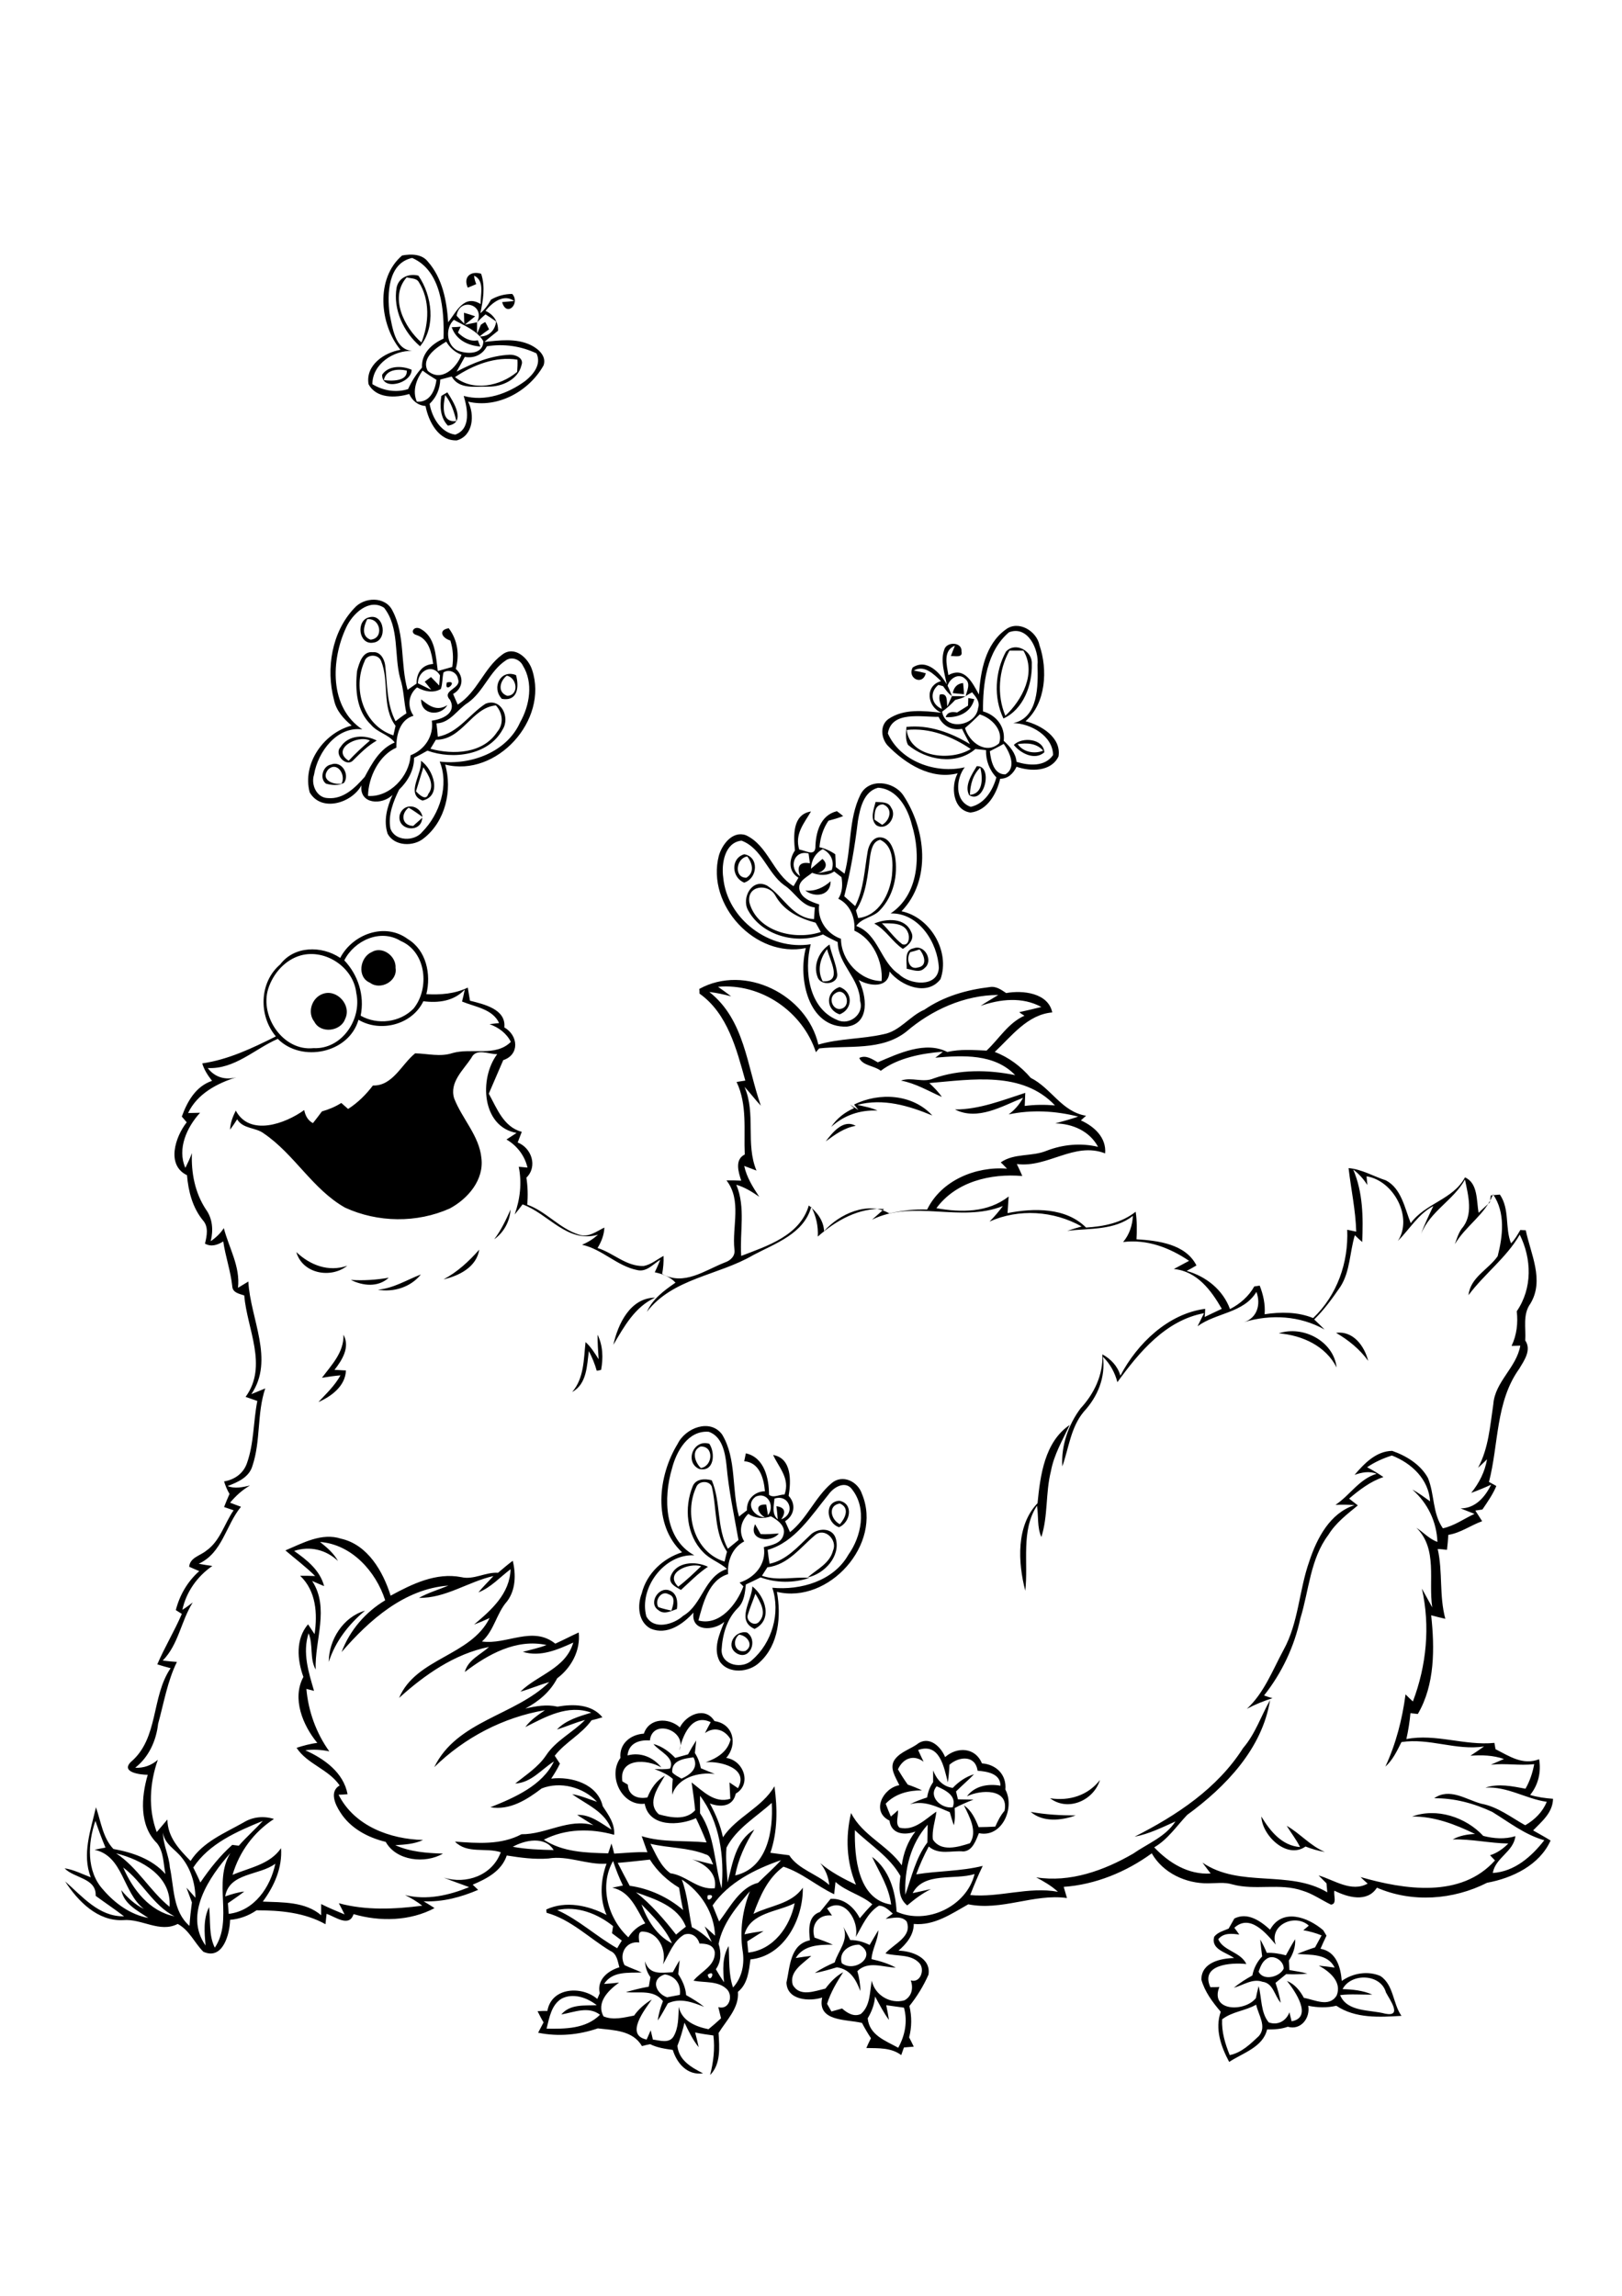 <?xml version="1.0" encoding="utf-8"?>
<!-- Generator: Adobe Illustrator 21.0.2, SVG Export Plug-In . SVG Version: 6.00 Build 0)  -->
<svg version="1.2" baseProfile="tiny" id="Layer_1" xmlns="http://www.w3.org/2000/svg" xmlns:xlink="http://www.w3.org/1999/xlink"
	 x="0px" y="0px" viewBox="0 0 595 842" overflow="scroll" xml:space="preserve">
<path d="M244.7,732.5c1.5-0.3,3.1-0.6,4.7-0.9c0.5-3.8-1.6-6.9-5.5-7.5C238.6,725.7,240.4,731,244.7,732.5 M236.6,719.3
	c1.6,5.1,5.9,4.2,10.2,4c0.8-1.5,1.6-2.9,2.5-4.4c-0.2,1.7-0.3,3.4-0.5,5.1c1.5,2.3,2.7,4.9,2.9,7.7c2.3,1.3,4.5,2.6,6.6,4.3
	c-4.3-1.7-8.7-3.4-13.3-1.3c-1.2,2.1-2.3,4.3-3.7,6.3c0.3-2.5,1-4.8,1.9-7.1c-3.4-4.4-8.8-2.8-13.6-3.3c2.8-0.8,5.5-1.5,8.4-2
	c0.2-1.2,0.4-2.3,0.6-3.5C237.4,723.5,236.7,721.4,236.6,719.3 M464.5,718.5c-1.5,1-2.2,2.9-2.8,4.6c1.7,3.5,7.7,2,9.2-1.1
	C471,719,466.9,716.5,464.5,718.5 M462.3,711.3c0.9,1.6,1.7,3.2,2.4,4.9c2.4-0.1,4.7,0.3,7,0.9c1.1-2,2.2-4,3.4-5.9
	c0.2,2.8-0.8,5.5-2.3,7.8c0.1,1.2,0.1,2.3,0.2,3.5c2.2,0.4,4.4,0.7,6.6,1.3c-2.6,0.3-5.2,0.3-7.8,0.2c-1.3,1.1-2.6,2.1-3.9,3.2
	c0.8,2.4,1.5,4.8,1.9,7.3c-2.3-2.6-2.7-7.2-6.7-7.7c-3.7-1.3-7.1,1.3-10.5,2.2c2.1-1.7,4.4-3.2,6.8-4.5c0.5-2.6,1.7-5,3.6-7
	C462.7,715.4,462.5,713.3,462.3,711.3 M308.8,720c4.9,3.7,13.3-2.9,6.4-6.8C311.5,713.1,307.5,715.9,308.8,720 M309.4,706.7
	c0.9,1.6,1.7,3.2,2.5,4.8c2.5,0,4.9,0.7,7.1,1.8c1.1-1.8,2.1-3.6,3.2-5.4c-0.1,3.7-2.3,6.9-2.5,10.6c3.1,0.7,6.1,1.6,8.9,3.1
	c-4.8-0.1-10.1-2.6-14.1,1.3c0.7,2.4,1.1,4.8,1.1,7.3c-1.6-4.2-3.7-8-8.6-8.7c-2.7,0.8-5.4,1.6-8.1,2.1c2.3-1.6,4.8-2.8,7.3-3.9
	C307.5,715.3,311.4,711.7,309.4,706.7 M460.8,735.2c-4,2.3-8.8,2.5-12.5,5.4c-0.2,4.6,1.1,8.9,2.8,13.1c4.4-0.9,7.6-4.1,10.7-7
	C464.8,743.2,461.6,739,460.8,735.2 M492.5,729.5c3.7,0.1,7.5,0.5,10.9,2c-4,0.1-7.9-0.3-11.8,0.2c2.6,6.3,11,5.3,16.5,6.8
	c6.5,1.3,1.7-5.1,0.3-7.8C506.5,723.8,495.6,723.5,492.5,729.5 M468,713.2c-3.6-4.3-9.5-11.4-15.2-6.2c0.6,0.8,1.2,1.6,1.8,2.5
	c-2.7-0.4-5.8-0.7-7.7,1.7c1.8,4.3,8.2,4.6,10.3,9.1c-5.5-0.6-17,0.1-13.2,8.5c0.8,0,2.5,0,3.3-0.1c-3.6,9,9.3,9.3,13.4,4.1
	c0.3-1.5,0.6-2.9,1-4.4c1.2,4.4,0.7,9.6,3.7,13.3c3.3,1.2,6.4-0.5,7.6-3.7c0.2,0.8,0.6,2.5,0.8,3.3c7.9-1.4,1.3-11.1-1.7-14.8
	c2.9,1.2,4.8,3.6,6.2,6.2c4,0.7,9.2,3.6,12-0.8c2.1-5-2.6-8.9-6.5-11c1.9,0.2,3.8,0.4,5.8,0.7c-2.6-5.2-8.8-4.6-13.7-5
	c2.1-0.9,4.3-1.7,6.5-2.4c0.8-1.5,1.6-2.9,2.4-4.4c-2.2-0.9-4.4-1.5-6.7-1.9c0.7-0.6,1.4-1.1,2-1.7C475,701.6,465.4,706,468,713.2
	 M465.9,707.7c4.5-8.1,13.9-4.6,19.5,0.2c0.3,0.5,0.9,1.5,1.2,2c-0.8,1.6-1.5,3.2-2.2,4.8c5.8,1,7.4,6.8,7.8,11.8
	c4.1-2.9,9.6-3.8,14.2-1.8c4.9,3.3,4.5,10.1,7.7,14.6c-8.1,0.5-16.9,1-23.9-3.7c-3.4,0.8-6.9,0.7-10.3,0c0.8,4.5-2.7,9.1-7.5,7.7
	c-2.5,0.9-5,1-7.6,1c-1.5,6.5-8.9,8.6-13.9,11.9c-3-5.6-5.3-12.1-3.1-18.4c-3-3.5-5.9-7.4-7.1-11.8c0-6.3,7.1-7.8,12-7.9
	c-2.8-2.1-8.6-3.1-7.3-7.8c1.3-1.7,3.5-2.2,5.3-3c0.7-1.2,1.4-2.5,2.1-3.7C457.6,701.2,462.3,704.4,465.9,707.7 M462.7,666.2
	c3.2,5.3,7.5,10.7,14.2,11.2c-1.4-2.8-3.3-5.2-4.9-7.8c4.9,2.8,8.6,7.3,14,9.6c-2.4-0.4-4.8-1.1-7.1-2
	C472.2,682,463,673.3,462.7,666.2 M378.1,664.5c5.5,1,11,1.3,16.5,1.3C389.4,667.7,382.6,668.4,378.1,664.5 M385.2,659.5
	c7,1.1,13.9-1,18.3-6.7C401.2,660.3,391.8,664.5,385.2,659.5 M349.5,662.8c1.6-4.3-2.8-6.3-5.9-7.7
	C340.3,658.9,345.4,663.5,349.5,662.8 M342.3,649.3c1.3,3.3,3.5,5.9,7.2,6.4c2.2-2.3,4.8-4.1,7.8-5c-2.1,2.2-4.4,4.1-6.6,6.3
	c0.2,0.7,0.5,2.2,0.7,2.9c1.9,0,3.8,0.1,5.7,0.1c-2.3,0.9-4.7,1.9-6.9,3.1c0.1,2.1,0.2,4.2-0.3,6.3c-0.6-1.6-1-3.2-1.5-4.8
	c-4.8-2-9.3-4.4-14.6-2.9c2-1,4.1-1.8,6.3-2.5c0.3-2,1-3.9,2.2-5.6C342.3,652.3,342.3,650.8,342.3,649.3 M246.6,650
	c0.9,1,2.2,1.6,3.4,2.3c3.2-1.4,6.4-3.9,4.4-7.8C251.2,644.9,246.2,645.5,246.6,650 M239.7,639.6c3.1,0.8,5.8,2.8,8,5.1
	c1.6-0.4,3.1-0.9,4.7-1.3c0.9-1.7,1.9-3.4,3-5.1c-0.1,1.2-0.4,3.5-0.5,4.6c1.1,1.7,1.8,3.6,2.2,5.6c1.7,0.7,3.4,1.4,5.1,2.1
	c-5.9-0.8-13.7,1.3-15.6,7.6c-0.1-1.9,0-3.9,0.2-5.8c-1.9-1.7-4.3-2.7-6.7-3.6c1.9,0,3.8,0.2,5.7-0.2
	C247.7,644.5,241.9,642.4,239.7,639.6 M271.1,599.5c-2.7,2.2-1.6,6.8,2.3,6C276.7,603.5,274.2,599.8,271.1,599.5 M270.5,606.5
	c-4.6-2.5-1.2-8.7,3.5-7.8C278.1,601.4,275.3,608.9,270.5,606.5 M120.6,609.5c0-8.1,5.3-16.5,13.3-18.8
	C127.9,595.7,123,602,120.6,609.5 M241.5,589.4c1.6,0.6,3.2,0.9,4.8,1.3c0.6-2,1.8-5.1-1-6C242.6,583.1,240,587,241.5,589.4
	 M241.5,590.5c-3.8-2.5,0.1-8.8,4.1-7.2c2.8,1,3.1,4.3,2.7,6.8C246.2,590.8,243.6,592.3,241.5,590.5 M274.3,592.3
	c-0.7,2.3,2.7,4.5,4.3,2.3c2.8-3.2,0.2-7.2-1.5-10.1C276.2,587.1,275.1,589.6,274.3,592.3 M276,581.8c4.8,3.8,7.6,12.3,0.8,15.6
	C269.9,594.3,275.8,587.1,276,581.8 M248.8,581.9c3-2.3,5.7-4.9,8.4-7.5C252.8,573,243.5,576.7,248.8,581.9 M246,578.2
	c1.9-5.5,9.1-5.8,13.7-3.6c-3.6,2.4-6.7,5.6-9.9,8.5C247.9,582,245.2,580.8,246,578.2 M285.7,562.4c-3,3.7-11.4,2.4-8.7-3.4
	c0.5,0.9,1.5,2.7,2,3.6C281.3,562.8,283.5,562.5,285.7,562.4 M308.1,559c2-2.3,3.7-6,0-7.6C303.5,552.1,304.8,557.4,308.1,559
	 M307.8,560.1c-4.7-1.5-5.5-9.4,0.1-9.7C313.2,551.4,312,558.3,307.8,560.1 M257.1,538.4c4.4-0.7,4.9-8.1-0.1-7.9
	C253.5,532,254.9,536.3,257.1,538.4 M256.4,538.7c-5.3-2.5-2.1-11,3.8-9.2C262.5,532.9,262,540.1,256.4,538.7 M380.6,551.3
	c1-10.2,2.6-22.5,11.8-28.7c-2.6,5.5-5.8,10.9-6.9,17c-2,7.9-1,16.3-3.5,24.1c-1.6-3.6-1-7.7-1.6-11.5c-6,9.2-3.1,20.9-4.3,31.2
	C373.4,573,372.7,559.5,380.6,551.3 M273,565.3c-4.4,2.3-6.3,7.3-5.9,12c-7.1,2.1-9.2,10.7-10.9,17c7.8,2.1,14.1-6,16.5-12.5
	c-0.4-0.4-1.1-1.1-1.4-1.4c5.6-1.8,9.9-6.8,8.9-13c2.7-0.7,6.4-1.3,7.2-4.5c1-3.2-2.2-5.5-4.6-6.8c-2.8,1-5.8,0.8-8.3-0.9
	C271.7,557.9,270.9,561.9,273,565.3 M284.1,549.6c-0.2,2.6-1.1,5.6,1.2,7.6c-0.1-1.2-0.3-3.6-0.5-4.8c3.3,0.4,3.5,2.3,1.8,4.8
	C292.1,555.1,289.5,547.8,284.1,549.6 M277.2,548.9c-3.9,2.8-0.5,7.4,3.4,7.6c-2.7-1.6-4-5,0.5-4.7c0.1,1,0.5,2.9,0.6,3.9
	C284.4,552.4,281.6,546.9,277.2,548.9 M304,548c-6.3,7.7-12.4,17.6-22.4,20.4c0.2,1.7,0.4,3.4,0.7,5.1c6.2-1.3,10.4-6.3,14.8-10.4
	c2.6-2.8,8.3-3.1,9.5,1.2c1.8,6.5-4.2,12.9-10.3,14.2c3.4-3,8.1-5.1,9.3-9.9c1.7-3.8-3.1-8.6-6.6-5.6c-5.4,4.5-9.9,10.9-17.5,11.8
	c-0.7,1-1.3,2.1-2,3.1c5.7,2,11.6,0.3,17.4,0.8c-5.8,1.9-12.1,1.9-17.9-0.2c-1.8,0.9-3.6,1.8-5.4,2.6c-0.3,3-0.6,6.3-2.9,8.6
	c-4.1,4-5.7,9.9-6,15.4c-0.1,5.7,7.7,7.2,11.2,3.7c7.3-6.3,10.5-17.3,7.4-26.5c10.4,1,22.5-2.5,27.9-12.1c4.8-6.7,6.8-16.9,1.5-23.8
	C310.3,542.8,305.9,545.3,304,548 M255.4,545.4c-4.6,9.8-0.7,23.9,10.4,27.3c0.2-0.9,0.6-2.7,0.9-3.6c-4.8-7-3.7-16-5.6-23.9
	C260.1,542.8,256.2,543.1,255.4,545.4 M246.5,538.6c-3.2,10.7-2.9,25.8,8.2,31.8c-11-0.6-20.4,12-17.6,22.4c2.7,5.1,10,3,13.5-0.2
	c7.2-4.2,7.7-14.5,16.1-17.2c-2.7-2.4-6.3-3.5-8.8-6.2c-6.1-6.2-7-16.3-3.8-24.1c1.1-2.8,4.5-2.9,7-2.2c3.4,8,1.7,17.3,5.9,25.1
	c1.3-1.1,2.6-2.1,3.9-3.2c-1.6-9.1-3.6-18.2-4.4-27.5c-0.5-4.6-1.6-10.5-6.5-12.2C252.4,524.5,248.1,532.3,246.5,538.6 M248.6,529.5
	c2.8-5.8,11.9-9.4,16.3-3.4c5.4,9,3.4,20.2,6.2,30.1c0.9-0.8,1.9-1.5,2.9-2.3c-0.2-3.9,2.7-6.9,6.6-7c-0.4-4.7-2-10.6-7.6-11
	c0.1-0.7,0.5-2.2,0.6-2.9c6.8,1.5,8.5,9.2,8.5,15.2c1.6,1.3,3.8-0.1,5.7-0.1c2.1-5.9-2.1-9.9-4.2-14.5c6.9,1.2,6.6,9.6,5.7,15
	c2.8,3,2.1,7.2-1.3,9.3c0.6,1.3,1.2,2.7,1.8,4C296,557,299,549.1,305,544c4-3.5,9.7-0.7,11.2,3.9c7.7,18.4-12.2,40.5-31.2,35.9
	c1.6,8.9,0.7,19.4-6.3,25.8c-3.8,3.8-11.5,4.5-14.7-0.3c-2.5-4.7-0.1-10,1.7-14.5c-3.9,3.4-12.3,3.7-11.3-3.4
	c-3.9,4.3-9.7,8.4-15.7,5.9c-4.6-2.4-5-8.5-3.3-12.9c1.8-7.3,7.8-12.9,14.8-15.1C239.3,559.1,241.4,541.2,248.6,529.5 M219.2,489.5
	c2,4,2.1,8.6,1.3,12.9c-0.4,0.1-1.2,0.3-1.6,0.3c-0.7-2.5-1.7-4.9-2.9-7.2c-0.7,5.3-0.7,12.1-6.1,15c4.4-5.1,4.2-12,4.9-18.3
	c2,1.8,3.4,4.1,4.8,6.3C219.4,495.6,219.2,492.6,219.2,489.5 M126,489.5c2.5,4.6-0.5,9.3-3.3,12.9c1.1,0,3.2,0.2,4.2,0.2
	c-0.2,5.7-5.3,9.5-10.1,11.6c2.9-3.1,6-6,8.1-9.8c-2.3,0.2-4.5,0.5-6.8,0.9C121.6,500.6,126.2,496,126,489.5 M490.1,488.8
	c6.3-0.8,10.4,4.8,11.8,10.3C498.8,494.8,494.7,491.5,490.1,488.8 M469.1,489c8.8-3,20.1,2.8,21.2,12.5
	C486.3,493.6,477.7,489.7,469.1,489 M225,493.2c1.7-7.7,6.2-17.2,15.3-17.3C232.9,479.3,229,486.4,225,493.2 M128.7,469.4
	c4.6,0.3,9.3,0,13.9-0.8C138.7,472.2,133.1,471.6,128.7,469.4 M138.6,473c5.7-0.5,10.6-3.6,15.8-5.6
	C150.6,472.1,144.4,474,138.6,473 M108.7,459.2c5.1,4.8,11.8,7.4,18.7,5C121.4,469,111,467.2,108.7,459.2 M162.7,469.2
	c5.1-2.7,9.3-6.6,13.1-10.9C174.8,464.7,168.4,467.9,162.7,469.2 M181.3,454.5c2.5-3.3,4.3-7.1,6-10.9
	C187,448,184.8,452,181.3,454.5 M302.9,418.6c2.5-3.3,6.5-8.3,11-5.7C309.7,413.6,306.3,416.1,302.9,418.6 M313.3,405.1
	c9.2-4.6,21.5-3.9,28.7,4c-8.7-3.6-18-6.4-27.5-3.9c2.5,0.6,5.1,1,7.4,2.1c-6.4-0.3-12.3,1.7-17,6c2-3.1,5-5.4,8.4-6.9l-1.5-1.3
	l3.1,2L313.3,405.1 M118.4,364.5c5.2-1.9,10.7,4.2,8.2,9.2c-1.6,4.6-9,5.5-11.3,1C112.6,371.3,114.4,365.9,118.4,364.5 M306.4,364.3
	c-2.9,1.8-0.7,6.7,2.4,5.6C312.6,368.6,310,361.7,306.4,364.3 M308,372c-5.2-1.7-5.2-8.3,0-10C313,363.7,312.9,370.2,308,372
	 M136.3,349.2c3.9-2.4,9.1,1.4,8.8,5.8c0.8,4.9-5.6,8.3-9.4,5.4C130.9,358.4,132,351.1,136.3,349.2 M333.9,349.2
	c-1.6,2.3-0.5,6.7,2.9,5.6c3.6-0.6,2.2-4.7,0.5-6.6C336.5,348.5,334.8,349,333.9,349.2 M332.6,355.3c0.1-2.5-1-6.9,2.5-7.5
	c4.1-1.6,7.4,4.6,4.1,7.2C337.3,357,334.8,355.6,332.6,355.3 M301.8,359.9c7.5,0.4,2.5-7.9,1.6-11.8
	C300.8,351.5,299.7,355.9,301.8,359.9 M299.9,358.3c-1.7-4.4,0.6-9.4,4.4-11.9c0.7,3.6,2.4,7,2.8,10.6
	C307.7,361.1,301,361.8,299.9,358.3 M321,732.2c-0.2,2.8-1.2,5.5-2.7,8c0.6,6.2,6.5,8.2,11.2,10.8c2.5-4.5,3.5-9.7,2.1-14.7
	c-2.2-0.3-4.3-0.6-6.5-0.9c0.4,1.8,0.7,3.6,1,5.4C324.1,738.1,322.6,735.1,321,732.2 M206,733c-3.8,2.3-4.5,7.1-5.5,11
	c6.8,0.1,14.4,0.1,19.6-5.1c-4.3-3.3-9.5-0.9-14.2-0.1c3.3-3.9,8.5-3.2,13-3.4C215.4,732.6,210.2,730.8,206,733 M259.6,724.2
	C260.4,728.1,263,721.9,259.6,724.2 M234.5,712.4c-4.8-0.7-7.6,4.2-5.4,8.3c2,1,4.2,1.7,6.3,2.7c-4.9,0.2-10.7-0.6-13.8,4.2
	c1.8-0.1,3.7-0.3,5.5-0.5c-3.9,2.8-8.5,7.3-5.7,12.4c3.6,1.5,7.5,0.4,11.2-0.3c1.7-2.4,4-4.4,6.5-5.9c-2.7,3.9-9.9,13-1.9,14.7
	c0.5-1.1,1-2.3,1.5-3.4c0.2,0.9,0.6,2.6,0.8,3.4c2.5,0.3,5.8,1.5,7.5-1c2-3.3,1.8-7.3,2-11c1.1,5.2,6.3,7.3,10.9,8.2
	c1.6-1.3,3.1-2.6,4.6-4c-0.3-1.4-0.7-2.7-1-4.1c4.1,1.2,5.6-4.4,3-6.7c-3.2-3-8.1-2.2-12.1-3c2.7-3.4,8.1-5.4,7.8-10.5
	c-0.5-2.8-3.3-3.1-5.6-3.1c-0.7-2.5-2.9-4.2-5.6-3.3c-4,2.3-5.5,7.1-7.8,10.9c1.4-5.1-1.6-11.8-7.4-12
	C233.8,708.2,234.4,711.1,234.5,712.4 M204.4,700.5c8,3.6,14.4,9.7,22,14c0.6-1,1.1-1.9,1.7-2.8c-1.2-0.9-2.4-1.8-3.6-2.7
	c0.1-0.9,0.3-1.8,0.4-2.6C219.2,701.8,211.7,698.9,204.4,700.5 M303.4,699.9c0.6,0.9,1.2,1.7,1.8,2.6c-5-0.6-7.9,3.5-6.4,8.1
	c2.3,0.8,4.5,1.6,6.7,2.6c-5,0-10.7,0.1-13.6,4.9c1.9-0.3,3.8-0.6,5.7-0.8c-3,2.8-8.2,5.7-6.8,10.6c2.5,4.6,8.1,2.3,12,1.4
	c1.8-2.4,3.9-4.6,6.5-6c-2.4,3.7-4.6,7.4-5.9,11.6c0.4,0.7,1.2,2.1,1.6,2.8c1.3-0.4,2.6-0.7,3.9-1.1c1.9,1.7,4.4,3.2,6.9,2
	c3.5-3,3.2-8,4-12.2c1.1,5.3,6.8,8.7,12,7.2c2.7-1.5,3.3-4.5,2.3-7.3c3.6,1.1,5.3-4.1,3.1-6.4c-3.2-3.4-8.3-2.3-12.4-3.5
	c3-3.5,10-6.1,7.8-11.7c-2-2.3-5.2-1.2-7.7-1c0.6-0.5,2-1.4,2.6-1.9c-1.5-1.3-3-2.9-5.1-2.9c-4.2,2.6-6.1,7.4-8.5,11.5
	C315.3,704.7,309.9,695.5,303.4,699.9 M235.3,698.4c2.1,5.7,5.6,11.5,11.2,14.3C244,707.1,239.5,702.7,235.3,698.4 M273.1,709.4
	c2.3-0.5,4.7-0.9,7-1.2c-2,1.3-4,2.5-6,3.8c0.1,1.4,0.3,2.7,0.4,4.1c9.2-1,15.3-9.5,17-18.1C285.2,701.2,275.3,701.4,273.1,709.4
	 M259.6,695.1C258.8,699,263.6,694.3,259.6,695.1 M233.3,694c5.6,4.4,10.3,9.9,14.7,15.5c1.2-1,2.4-2,3.6-2.9
	C248.6,699,240.3,696.5,233.3,694 M263.6,712.9c1,3.2,1,6.5-1,9.3c0.9,1.6,1.9,3.2,3,4.8c-0.4-4.5-0.7-9.3,1.7-13.3
	c0.3,5.1-0.1,10.3,1.6,15.2c3.4-3.7,4.3-8.8,3.5-13.6c-1.1-7.3,0-14.8,2.7-21.7C270.3,699.2,265.1,705.3,263.6,712.9 M250.1,689.3
	c2.1,5.6,2.5,11.7,3.7,17.5c2.8,1.3,5.1,3.3,7.3,5.4c-0.9-1.9-1.8-3.8-2.6-5.7c1.3,1.1,2.5,2.3,3.8,3.4
	C262,701.5,257.1,693.9,250.1,689.3 M45.2,684.9c3.5,8.1,9.7,16.1,18.8,17.9C56,698.7,52.2,690.1,45.2,684.9 M230.5,710.5
	c1.5-2.3,3.6-4.2,6.2-5.1c-3.2-5.1-5.4-11.7-12.1-13.1c1.3-0.3,2.6-0.5,3.9-0.8c-1.4-2.9-2.6-5.9-3.6-9
	C219.7,691.6,223,703.6,230.5,710.5 M261.4,698.8c0.8,2,1.6,3.9,2.4,5.9c4-5.2,7.6-12.5,14.3-14.2c2.8-2.8,5.8-5.4,8.4-8.3
	C277,685.5,267.3,690.3,261.4,698.8 M82.6,695.5c2.3-0.8,4.6-1.5,7-1.8c-1.9,1.5-4,2.9-6,4.3c0.1,1.3,0.2,2.6,0.3,3.9
	c9.4-1.1,15.3-9.8,17.1-18.4C95.2,687.9,84.1,686.7,82.6,695.5 M226.6,683.2c1.4,2.8,2.9,5.6,4.4,8.4c7.2,1,14.1,4.2,19.6,8.9
	c-0.6-2.7-1.1-5.5-1.5-8.2c-4.3-2.6-8-6-10.7-10.3C234.5,682.4,230.6,682.9,226.6,683.2 M75.4,713.5c-0.4-4.7-0.9-9.7,1.3-14.1
	c0.6,5-0.2,10.3,2.1,14.9c6.9-10.3-0.8-23.9,5.7-34.7C76.7,688.4,67.4,702.1,75.4,713.5 M42.6,679.7c7.9,5.2,12.4,13.8,19.6,19.6
	C63,688,52,682.1,42.6,679.7 M238.6,676.2c2,3.8,3.7,8.2,7.3,10.8c5.9,0.8,10,6.2,16.3,5.5c1-5.6-3.7-9-8.3-10.6
	c2.6,0.6,5.1,1.3,7.7,1.9c-0.7-1.4-1-3.3-2.7-3.7C252.4,677.5,245.3,677.8,238.6,676.2 M188.1,677.3c4.9,0.9,10,1.1,15,1.2
	C199.9,673.3,192.6,674.8,188.1,677.3 M62.3,684.8c1.6,7.4,1,16.1,7.2,21.5c0.2-2.9,0.5-5.7,0.9-8.6c-0.7-1.8-1.3-3.6-2-5.4
	c1.1,1.2,2.2,2.4,3.3,3.7c-0.1-5.3-1.7-10.6-5-14.7c-2.4-3.1-6.4-5-6.9-9.2C59.8,676.6,62,680.5,62.3,684.8 M313.6,671.2
	c-0.2,9.9,1.1,25.4,13.3,27.3c-0.8-6.4-4.3-11.8-7-17.5c6.3,4.6,8.6,12.6,9,20.1c11,5,25.7-1.9,28.6-13.8c-7.3,2.3-18.6-0.9-22.7,7
	c2.2-0.5,4.5-1,6.7-1.5c-3.2,1.6-6,3.7-8.7,6c-3.4-2.7-3-6.9-2.5-10.8C326.3,680.9,319.3,676.7,313.6,671.2 M332.1,694.9
	c2.3-6.5,3.8-13.5,8.1-19.2c0-2.2,0.1-4.4,0.1-6.5C334,676.2,331.7,685.7,332.1,694.9 M35,667.8c-2.8,8.1-3.4,18.5,2.9,25.3
	c4.3,5,10,9.1,16.5,10.3c-3.9-2.7-8.9-5-9.9-10.2c2.3,2.8,5,5.3,8.3,6.9c-7.8-6-7.5-19.4-18.1-21.7c1.3-0.3,2.7-0.6,4-0.8
	C37.3,674.3,36.1,671,35,667.8 M70.9,684.9c0.9,1.8,1.8,3.6,2.6,5.5c3.4-5,7.2-9.8,11.7-13.8c0.6,0.1,1.8,0.2,2.4,0.3
	c2.8-3.2,6-6,8.8-9.1C86.9,671.7,76.7,676.1,70.9,684.9 M266.5,677.6c-0.4,4.2,0.2,8.5,0.4,12.8c1.8-6.9,3-15.5,9.8-19.4
	c-3.3,5.2-5.9,10.8-7,16.8c11.8-2.7,14-16.4,13.4-26.6C277.4,666.4,270.2,670.5,266.5,677.6 M256.8,658.6c0,2.1,0,4.2,0,6.4
	c5.5,8.2,5.2,18.4,7.9,27.6C265.8,681,264,668.1,256.8,658.6 M336.8,641.8c0.6,1.4,1.3,2.8,2,4.3c-3.7-2.8-7.6-1.2-9.4,2.8
	c1.1,1.9,2.3,3.8,3.6,5.6c1.8,0.6,3.5,1.3,5.2,2.1c-4.9,0-9.8,1.2-13.3,4.9c0.6,1.6,1.2,3.1,1.9,4.7c0.7-0.6,2-1.7,2.6-2.3
	c0.2,2-1.1,5,0.6,6.4c5.4,1.3,9.5-3.2,13.5-5.9c-0.4,3.4-1.7,6.8-1.3,10.2c2.9,4.7,9.3,2.8,13.6,1.4c2.9-4.3-0.2-9.8-2.2-13.9
	c2.8,1.9,4.2,5,5.4,8c2,0,4.1-0.1,6.1-0.2c0.9-2,1.9-4.1,3.4-5.8c1.7-8.3-8.8-7.8-13.8-5.3c2.9-3.9,7.8-4.7,12.3-3.9
	c0-4.5-4.9-5.2-8.4-5.5c-0.8-5.8-6.8-5.3-10.3-2.2c-0.1,2.2-0.3,4.3-0.6,6.5C346.3,648.1,344.7,639,336.8,641.8 M249.2,642
	c3-7.4-9.9-11.9-10.8-3.7c-3.9-0.3-7.8,1-8.2,5.5c4.7-1.3,9.4,0.6,12.4,4.4c-5.2-3.1-15.6-3.6-14.3,5.1c0.5,0.3,1.5,0.9,2,1.2
	c0.2,4,3.6,5.4,7.2,4.7c1.3-3.3,3.3-6.2,6.4-8c-2.3,4.1-6.9,10-2.2,14.2c4.3,1.2,9.9,2.3,13.3-1.5c-0.3-3.4-0.8-6.8-1.3-10.2
	c4.2,3.2,8.4,7.8,14.2,6c-0.1-2-0.2-4-0.3-6c1,0.7,2.1,1.4,3.1,2.1c4.2-7.3-6.5-10-11.8-9.5c4.1-1.5,8-3.8,9.1-8.4
	c-2.1-3.6-6-4.8-9.4-2.3c0.7-1.4,1.4-2.7,2.1-4C253.7,628.2,250.3,636.7,249.2,642 M155.3,367.2c-4.1,8.6-15.7,11.6-23.8,6.8
	c-3.5,12.3-20.9,15.8-29.6,7c-8.5,3.7-15.8,11.2-25.7,10.7c2.6,3.4,6.4,4.5,10.5,3.4c-7.1,2.2-14.4,6.1-17.7,13.1
	c1.1,0,3.3-0.1,4.4-0.1c-4.8,5.2-8.5,13.2-5.4,20.2c0.9-1.8,1.7-3.5,2.4-5.4c-0.3,7.2,1.1,14.5,5.1,20.6c2.5,3.4,2.8,7.7,1.8,11.7
	c1.9-1.3,3.6-2.9,4.8-4.8c1.9,7.3,6.1,14.1,5.2,21.9c1.3-0.8,2.6-1.6,3.8-2.3c0.7,13.6,9.7,28.7,1.1,41.3c1.7-0.7,3.4-1.4,5.1-2.1
	c-3.1,9.2-1.6,19.2-4.7,28.4c-1.2,4.2-5.4,6-9.1,7.4c2.7,1.1,5.5,0.4,8.2-0.2c-2.8,1.6-5.2,3.8-7.3,6.3c1.3,0.5,2.6,1,4,1.5
	c-5.6,6.8-6.8,16.9-15.5,20.9c1.7,0.3,3.3,0.6,5,0.8c-5.5,3.8-9.6,9.5-11,16.1c1.3-0.8,2.6-1.8,3.8-2.7c-4.3,6.8-5.2,15.4-11,21.3
	c1.7,0.2,3.4,0.4,5.2,0.5c-3.5,7.1-4.8,15.1-6.9,22.7c-0.7,6.2-3.4,12.2-8.4,16.1c3.1,0.2,6-0.9,8.3-2.9c-3,8.5-3.6,18-0.4,26.5
	c1.3-1.5,2.6-3.1,3.9-4.6c0.1,6.5,4.3,10.9,8.5,15.2c4.5-7,12.5-10.2,19.4-14.1c3.4-2.1,7.4-2.5,11.2-1.3
	c-7.4,4.8-12.7,12-15.2,20.5c6.3-2.7,13.7-3.8,17.8-9.8c0.5,7.2-2.5,13.9-6.7,19.6c7.3,0.3,15.6,0,21.4,5c0-1,0-3,0-4.1
	c2.8,1.4,5.7,2.6,8.6,3.8c-0.7-1.4-1.4-2.8-2.1-4.1c9.9,2.7,20.5,2.2,30.6,0.9c-1.9-1.5-4.1-2.8-6.3-3.9c8,2,16.1,0.1,23.5-2.9
	c-3.1-1.2-6.2-2.2-9.3-3.5c8.2,2.6,17.8-0.8,20.9-9.3c-5.5-1.8-12.3,0.7-16.8-3.9c8.2,0.6,16.9,1.3,24.4-2.7c9,0.1,17.3-6,26.4-3.3
	c-2-1.3-4-2.5-6-3.8c4.9-0.2,8.7,3,12.6,5.4c-2.4-6.7-9.2-9.2-14.4-13c3.1,0.5,6,1.8,9.1,2.8c-5-5.4-13.5-7.6-20.3-4.9
	c-5.4,4.1-11.6,8.1-18.8,6.9c8.8-3.5,19.1-8,23.3-16.8c-4.6,2.9-8.3,7.8-14.2,8.1c4-3.2,8.4-6,11.3-10.3c3.6-5.5,9.8-8.4,14.3-13
	c-3.5,0.9-6.8,2.4-10.3,3.5c3.3-3.5,8.1-4.8,12.6-6.2c-8.6-3.1-16.7,1.5-24.2,5.3c1.9-2.6,4.6-4.4,7.2-6.2
	c-15.3,2.6-29.6,10.1-40.6,20.9c8.3-17.1,29.7-18.9,42.2-31.2c-3.6,1-7,2.5-10.6,3.5c6.3-6.2,16.6-8.4,19.4-18
	c-5.7,2.6-12.1,5.4-18.5,3.4c2.9-0.8,5.9-1.4,8.7-2.5c-11.1-2.4-21.5,3.4-30,9.9c1.2-4.5,5.7-6.3,8.9-9.2
	c-12.6,2.5-23.6,10.2-33,18.7c6.2-14.7,26.3-15.3,33.2-29.3c-1.9,0.9-3.8,1.7-5.7,2.4c6.4-5.4,13.1-11.3,13.4-20.3
	c-3.9,2.9-7.2,6.7-11.8,8.5c1.7-2.1,3.7-4,5.5-6c-9.3,2.1-17.6,8.2-27.3,8c3.4-1.9,7.2-3,10.8-4.5c-16.2,1.2-29.1,12.7-39.2,24.4
	c3-8,8.8-14.7,16-19c-3.4-10.6-12.3-20.5-23.9-21.4c2.5,2,5,4.1,6.6,7c-4.4-4.2-10.4-5.6-16.1-3.7c4.7,3.3,9.5,7.1,11,12.9
	c-1.5-0.6-3-1.3-4.4-1.9c6.5,9.9,0.9,21.7,1.3,32.5c-2.3-4.1-0.8-9-2.6-13.3c-2.3,7.1,0,14.3,2,21.1c-0.7-0.2-2.1-0.5-2.8-0.7
	c0.7,8.2,3.6,16.2,8.4,22.9c-2.9-0.6-5.8-0.8-8.8-0.4c6.9,3.1,14,8.1,15.5,16.1c-0.8,0.1-2.5,0.2-3.3,0.2
	c5.8,11.5,18.9,16.3,31,16.6c-3.2,1.5-6.7,1.7-10.2,1.9c5.5,2.5,11.6,2.9,17.5,3.1c-6.5,3.8-17.1,2.7-21-4.3
	c-6.6-1.6-13-5-16.7-10.9c-1.9-2.9-4-7.6-0.2-9.8c-4.1-6-11.9-7.8-15.8-13.8c2.5-0.8,5-1.5,7.6-1.8c-5.3-6.4-9.4-16.3-5.1-24.2
	c-2.3-6.3-2.9-13.9,1.7-19.3c0.8,1.2,1.6,2.4,2.4,3.6c1.1-7.5,0.6-15.8-5.3-21.4c1.8,0,3.6,0,5.5,0.1c-3.4-3.4-7.3-6.3-10.9-9.4
	c6.4-2.7,13.3-6.6,20.4-4.3c9.8,2.2,15.4,12,18.2,20.9c7.9-4.3,16.7-8.6,25.9-6.8c4.6,1.1,8.9-1.9,13.5-1.6c1.8-1.5,3.5-3,5.4-4.4
	c1.2,5,1.1,10.7-2.1,14.9c-3.9,4.4-4.7,10.7-9.2,14.7c9.1,1.3,18.6-5.9,26.9,0.8c2.9-1.3,5.7-2.8,8.6-4.1c0.7,6.6-2.7,12.9-7.9,16.8
	c-2.6,5-6.8,8.5-11.7,11.1c3.9-0.9,7.8-1.6,11.8-0.7c5.7-1,12.5-1,16.5,3.9c-1.3,0.4-2.7,0.8-4,1.1c-3.7,5.2-9.6,8-13.5,13
	c0.6,1,1.3,1.9,1.9,2.9c-0.9,1.9-2,3.7-3.2,5.5c7.4-0.9,17,1.9,18.9,10.1c2.1,3.2,4.5,6.4,4.2,10.5c-8.6-2.4-17.8-2.3-25.8,1.8
	c7,4.6,15.6,4.8,23.6,5c0.3-0.9,0.9-2.7,1.2-3.6c0.4,1.2,0.7,2.4,1,3.7c4.1-0.2,8.1-0.7,12.2-0.5c-0.7-2-1.4-3.9-2.1-5.9
	c7.7,2.4,15.8,1.5,23.8,2.3c-1.2-3-2.5-6-3.9-8.9c-6.1,2.8-17.2,3.4-18.8-5.3c-8.4,1-13.7-10.2-8.9-16.8c-0.5-5.2,3.7-8.6,8.6-8.9
	c1.9-5.8,9.1-6,13.2-2.3c2.4-4.7,9.3-7.8,12.7-2.3c7,1,8.6,8.6,4.3,13.5c6.4,0.9,9.5,9.6,3.5,13.1c-1,4.8-5.6,5.1-9.5,3.6
	c2.1,3.9,3.9,8,4.8,12.4c5-7.5,14.3-10.8,18.9-18.7c1.1,8.1,1.2,16.5-1.5,24.4c2.3,0.3,4.6,0.6,6.9,0.9c3.4,5.2,10.1,6.8,14.7,10.9
	c-0.3-3-1.4-5.7-3.3-8c3.9,3.3,8.5,5.7,13.1,7.9c-3.5-8.3-3.9-17.5-1.8-26.3c4.2,8.3,13.4,11.8,18.6,19.2c0.6-4.5,2.2-8.8,5-12.4
	c-3.9,1.5-8.9,1-9.5-4c-6.8-3.3-2.5-11.9,3.6-13c-1.3-2.9-3.9-6.4-1.6-9.5c2.2-2.9,6-3.8,8.8-6c4.1-2.4,8.1,1.5,9.6,5.2
	c4.4-3.9,11.1-3.6,13.5,2.3c5.3,0.4,9.1,4.2,8.6,9.6c3.6,6.7-1.2,17.8-9.7,16c-1.1,2.6-2.3,6.5-5.7,6.7c-4.3-0.4-9,1.4-12.7-1.8
	c-1.8,3.3-3.3,6.7-4.6,10.2c8.1-1.3,16.4-1.1,24.4-3.1c-1.7,3.5-3.2,7.1-4.6,10.7c10.8,1,21.4-3.2,32.2-1.2c-2.4-2.2-5.2-3.8-8-5.3
	c12.4,2,24.9-2.5,35.6-8.7c5.3-3.7,11.8-6.1,15.5-11.8c-4.9,2.2-9.7,4.6-15,5.6c15.4-7.8,30.4-17.7,39.8-32.5
	c4.5-5.2,6.6-11.8,9.9-17.6c-2.9,17.9-16.3,31.8-30.4,42.1c-3.9,4.1-7.1,9-12.1,11.9c5.4,5.7,12.5,10.1,20.7,9.6c-1-1.3-2-2.7-3-4
	c13.7,9.4,31.8,2.5,45.8,10.9c-0.1-0.8-0.2-2.5-0.3-3.3c-1-1-1.9-1.9-2.9-2.9c5.8,1.7,12,6.3,18,3c-0.7-0.6-2-1.8-2.6-2.4
	c16,4.6,36.8,7.9,49.3-6.1c-0.6-0.6-1.2-1.3-1.8-1.9c2.6-0.8,4.8-2.4,6.7-4.3c-6.8-0.1-13.6-1.7-20.4-1.5c2.5-1.4,5.4-1.9,8.2-2
	c-7.2-3.5-14.9-6.5-23.1-6.4c9-3.3,19.7,0.2,26.1,7.1c3.9,1,7.9,1.3,11.8,0.1c-0.7,5.8-7.3,7.8-8.3,13.5c8-0.5,14.2-6,18.9-12
	c-7.1-2-12.9-6.6-19.1-10.4c-6.6-3.1-13.9-5.1-21.3-5c5.7-4,11.7,0.5,17.3,2c6,1.1,10.9,5,16.1,7.9c3.5-2,6.4-4.9,7.9-8.6
	c-7.7-1.1-14.4-5.7-22.5-5.2c4.8-1.6,9.9-0.5,14.7,0.4c1.6-2.8,2.6-5.8,3.2-9c-5.3,0.6-10.6-0.4-15.9,0.2c1.6-0.7,3.2-1.4,4.8-2.1
	c-4-1.4-8.2-1.5-12.3-1.2c1.7-1.1,3.3-2.2,5-3.4c-10.2,1.6-20.1-3.2-30.3-1.6c-1.6,3.2-3.2,6.6-5.9,9c3.9-8.4,6.2-17.4,7.4-26.5
	c0.9,0.9,1.8,1.8,2.7,2.6c5-13.2,6.4-27.6,3.3-41.4c1.3,2.3,2.5,4.6,3.8,6.9c-1.5-9.8,2.1-21.4-5.8-29.2c2.6,1.7,4.7,4.1,7.7,5.2
	c-0.3-7.5-3.6-14.3-9.2-19.2c2.3,1.2,4.4,2.8,6.5,4.3c-0.5-8.1-6.8-14-14-16.8c-3.2,1-6.3,2.4-9.1,4.3c2.1,1.1,4.1,2.3,6,3.6
	c-4.8,1.6-8.8,4.7-12.6,7.9c1.1,0.8,2.1,1.7,3.2,2.5c-3.9,3.2-8.1,6.4-10.8,10.8c-6.7,8.9-7.1,20.4-10.3,30.7
	c-2.2,10.3-6.8,20-13.3,28.2c0.8,0.3,2.3,0.8,3.1,1c-3.2,1-6.4,2.3-9.4,3.9c6.3-5.8,9.4-14.1,13.4-21.5c5.6-10.1,5.7-21.9,9.5-32.6
	c2.8-8.5,7.6-17.7,16.6-20.6c-2.3-0.2-4.7-0.2-7-0.1c5.3-3.5,8.7-9.5,15.1-11.4c-2.7-1.1-5.5-0.5-8.1,0.4c3.6-4.2,7.9-8.7,13.8-8.8
	c5.2,1.8,10.4,5,13.1,9.9c2.5,6,1.6,12.9,5.5,18.5c4.2-0.9,7.7-3.5,11.6-5.3c-1.7-0.7-3.4-1.3-5.1-2c5.4,0,9-4.2,11.2-8.7
	c-2.4,1.1-4.8,2.1-7.3,3c2.9-3.6,5-7.7,5.8-12.3c-0.8,0.8-2.5,2.4-3.3,3.1c3.9-7.2,4.4-15.4,5.6-23.3c0.6-8.3,8.5-13.4,9.9-21.5
	c-0.8,0-2.4,0.1-3.2,0.1c1.9-4,2.4-8.4,1.9-12.7c5.8-8.5,5.5-19.2,1.1-28.1c-4.9,8.5-13,14.4-18.8,22.2c0.7-6.6,7.3-9.4,10.7-14.3
	c1.9-7.4,2.9-16-1.7-22.7c-2.8,7.4-10.1,11.6-14,18.3c0.7-2,1.3-4,2.5-5.7c4.4-5,2.4-12.2,1.2-18c-4.2,7.6-12.8,11.6-16.1,20
	c1.2-3.5,2.9-6.9,4.5-10.3c-5.5,2.9-8.7,8.5-13,12.8c5.6-8.6-1.5-22.1-11.5-23.7c0.1,0.8,0.2,2.4,0.3,3.2c-1.4-2.2-3.1-4.1-5.2-5.7
	c3.6,8.4,3.7,17.6,3.3,26.6c-0.7-0.6-2.1-1.9-2.7-2.5c-1.9,6.3-1.7,13.3-5.3,18.9c-2.9,4.2-5.9,8.4-9.6,12c1.3,1.2,2.5,2.4,3.8,3.7
	c-9-5.1-19.8-5.7-29.6-2.7c4.9-1.5,6.3-6.6,4.6-11.1c-4.7,7.8-14.8,7.6-21.6,12.6c0.8-1.6,1.6-3.2,2.4-4.8
	c-14.1,2.6-23.8,14.3-31.8,25.3c-0.9-3.5-2.7-6.8-5.3-9.3c1,7.5-1.9,14.6-7,20.1c-4.8,5.7-5.5,13.3-7.9,20.1
	c-0.5-7.5,2.2-15.3,6.7-21.3c5-5.4,8.3-12.3,8-19.8c3.1,1.7,5.6,4.3,6.6,7.8c6.2-11.8,17.5-22.7,31.1-24.5c0,0.8-0.1,2.3-0.2,3
	c2.1-1,4.1-2,6.3-3c-3.9-6.8-9.1-13.8-17.6-14.6c1.9-1,3.7-2,5.6-3c-7.1-4.8-15.4-8-24.2-6.9c2.3-2.7,3.4-6.1,3.6-9.6
	c-6.8,5.4-15.9,4.5-24.1,5.5c1.8-0.6,3.5-1.1,5.3-1.6c-10.3-5.8-23.1-6.6-33.8-1.8c1.8-1.8,3.4-3.7,4.9-5.7c-15.5,6.2-32.8-2.5-48,5
	c1.5-1.3,3-2.6,4.4-3.9c-9.2-0.6-17.6,4.2-24.3,10.1c0.2-3.8-0.6-7.5-2.4-10.9c-2.7,9.9-13.2,13.4-21.3,17.7
	c-12.8,7.5-29.4,8.4-39,20.8c2.1-4.7,6.3-7.8,10.5-10.7c-2-2.2-4.8-3.2-7.6-3.8c0.7-1.5,1.4-3,2-4.6c-2.6,1.6-5,4.6-8.4,3.8
	c-7.5-1.5-12.9-7.7-20.3-9.3c2.2-0.9,4.1-2.1,5.9-3.7c-11.3,3.3-18.2-7.7-27.7-11.1c-0.9,1.2-1.9,2.5-2.9,3.7
	c2-5.6,2.7-11.6,1.5-17.5c0.8,0.1,2.4,0.2,3.2,0.3c-1-4.4-3.9-8.1-7.7-10.3c1.2-0.8,2.5-1.6,3.7-2.4c-12.8-2.3-13.8-20-7.1-28.9
	c-3.2,0.1-7.7-2.4-9.5,1.4c-2.9,4.4-8.1,8.9-6.3,14.8c2.9,7.5,9.2,13.7,10,21.9c1,8-4.9,14.9-11.6,18.5c-12.1,5.4-26.4,5.2-38.4-0.3
	c-11.9-6.7-18.6-19.6-29.8-27.2c-3-2.3-7.6-1.6-9.8-5.2c-0.8,1.3-1.7,2.6-2.6,3.8c0.1-2.5,1-4.8,2.1-7c5.1,9.6,18.2,4.8,25.1-0.2
	c0.4,2,1.3,3.8,3.2,4.8c1.1-1.4,2.2-2.8,3.3-4.3c2.5-0.7,4.9-1.7,7.1-3.1c0.8,0.7,1.7,1.5,2.5,2.2c3.6-2.3,6.6-5.3,9.1-8.6
	c7.3,0.2,10.5-7.8,15.5-11.8c4.6,0.1,9.2,1.4,13.7-0.1c7-2,15.8,1.5,21.4-4.1c-1.6-3.2-4.5-5.3-7.8-6.5c0.9-0.1,2.7-0.3,3.5-0.4
	c-2.4-5.2-8.8-5.9-13.6-7.9c0.4-1.5,0.7-2.9,1-4.4C166.5,367.2,160.8,367.9,155.3,367.2 M263.4,361.9c1.6,1.1,3.2,2.3,4.8,3.5
	c-2.7-0.7-5.3-1.3-8-1.6c13,10.2,13.8,27.3,18.9,41.7c-2.1-2.2-3.9-4.7-6-6.9c4.3,9.9,0.3,20.9,4.4,30.7c-1.5-0.6-3-1.1-4.5-1.7
	c0.9,4.2,3.2,7.8,5.5,11.3c-2.6-1.8-5.3-3.5-8.4-4.4c3.5,8.3,1.2,17.4,1.8,26.1c9.6-3.7,21.5-7.4,24.8-18.5c3,2.4,5.4,5.5,5.6,9.4
	c5.6-6.3,16.1-11.1,23.9-6.5c4.6-1,9.2-1.6,13.9-1.4c5.2-10.7,17.8-15.9,29.3-15c-0.8-0.8-1.5-1.6-2.3-2.3c5-3.5,11.4-2,16.9-4.3
	c6-2.3,12.5-2.9,18.8-1.4c-3.1-5.8-9.4-8.5-15.7-8.6c2.8-0.8,5.6-1.5,8.4-2.5c-8.3-2.1-17-2.6-25.5-0.8c2.2-1.6,4-3.7,5.3-6.1
	c-7.8,3.1-16.6,8.5-25,4.3c9,0,17.4-3.4,25.8-6.1c-0.1,1.6-0.1,3.2-0.2,4.8c3.7-0.5,7.4-0.5,11.1-0.2c-12-12.7-30.5-9.5-46.1-8.2
	c1.7,1.6,3.3,3.2,4.6,5.1c-5-2.2-9.6-5-15-6c4-1.4,8.1,0.9,12-0.8c9.6-3.4,20.1-3.2,29.9-1.2c-7.6-7.9-19.2-7.3-29.3-6.4
	c0.9-0.7,1.9-1.4,2.8-2.2c-7.8,0.6-16.6,2.3-22.8,7c-2.4-1.9-6.6-1.8-7.9-4.7c2.4-1.2,4.7,0.4,6.8,1.6c7.7-3.3,17.5-7.9,25.5-3.8
	c4.7-1.1,9.6-0.7,14.4-0.5c4.6-4.3,7.9-10.1,13.9-12.8c-0.5-0.3-1.5-0.9-1.9-1.3c2.7-0.6,5.4-1.2,8.1-1.9c-7-3.8-15.1-2.9-22.3-0.4
	c2.1-1.4,4.4-2.7,6.5-4c-12.4,0-24.5,5.5-33.8,13.5c-9.1,7.1-21.2,4.9-31.9,6.1c-0.3,0.3-0.9,1-1.2,1.4
	C294.4,370.9,279.1,360.5,263.4,361.9 M110.3,350.4c-5.7,1.6-10.1,6.6-11.9,12.2c-3.2,10.2,5.5,23,16.6,21.8
	c10.4,0.5,17.8-10.6,15.7-20.2C129.7,354.8,119.4,347.9,110.3,350.4 M126.3,352.2c5.1,5.4,7.5,12.9,6,20.3
	c6.2,3.5,14.4,2.5,19.4-2.6c6-7.4,4.7-20.8-4.7-24.8C139.6,340.5,130,344.9,126.3,352.2 M124.8,351.3c4.6-8.8,16.5-13.1,24.8-6.9
	c6.8,4.1,8.6,12.9,6.8,20.2c5.2,0.3,10.4-0.1,15.2-2.4c0.3,1.6,0.5,3.2,0.8,4.8c5.1,1.3,13.3,3.1,12.6,9.8c5.1,2.9,5.7,10-0.4,12
	c-1.8,4.1-3.5,8.2-5.3,12.3c3,5.4,5.4,12.2,12.1,14c-0.5,1.3-1,2.6-1.5,3.9c5.1,2,7.4,8.8,3.2,12.9c0.5,3.3,0.6,6.6,0.3,9.9
	c7,2.5,11.9,8.8,19,11c3.4,1.2,6.4-1.2,9.3-2.6c-0.1,2.7-1.1,5.2-2.5,7.5c5.8,1.8,10.5,6.8,16.9,6.6c2.7-0.5,4.9-2.4,7.3-3.7
	c0.1,2.2-0.1,4.4-0.5,6.6c8,4.5,15.6-1.3,23-4.2c2.1-0.7,3.9-2.4,3.5-4.8c-0.9-8.5,2.8-17.9-2.9-25.3c1.8,0,3.6,0,5.4,0.1
	c-1-3.1-2.5-7.7,1.3-9.6c-0.4-8.9,1-18.2-3-26.6c0.8-0.1,2.4-0.4,3.2-0.5c-3.2-11.5-6.5-24.6-16.8-31.9c0-0.4,0-1.3-0.1-1.7
	c16.8-9.3,39.5,2.1,43.7,20.4c7.8-2.3,16-2,23.9-3.8c6-1.1,9.6-6.7,15-9c7.1-4.9,15.5-7.3,24-8.3c2.3-0.4,4.2,1,6,2.2
	c6-1.1,15.4-0.1,16.9,7.1c-9.1,0.8-14.9,8.7-21.1,14.5c5.1,1.9,9.6,5.3,13.2,9.5c7.6,3.8,11.3,12.4,20.3,13.9
	c-0.5,0.4-1.4,1.3-1.9,1.7c4.9,2.2,9.4,6.3,8.9,12.1c-11.3-4.4-21.1,5.4-32.4,3.9c0.7,1.5,1.4,2.9,2,4.4c-11.5-1-24.3,2-31.5,11.8
	c9,1.6,18.9,1.7,26.5-4.3c-0.1,2-0.3,4.1-0.4,6.1c9.6-1.9,21.4-2.1,28.8,5.3c6.5-0.4,13-1.7,18.2-5.8c0.5,3.4,0.5,6.8,0.3,10.1
	c7.9,0.5,18,1.7,22,9.6c-1.2,0.7-2.4,1.4-3.6,2c7.1,2,13.3,6.9,15.9,14c3.7-1.9,6.9-4.7,8.9-8.3c0.5-0.1,1.5-0.2,2-0.3
	c1.3,3.3,2.1,6.9,1.8,10.5c5.9-0.9,12.2-0.9,17.8,1.4c8.8-8.4,13-20.3,12.5-32.4c0.8,0.2,2.5,0.5,3.3,0.7
	c-0.2-7.8-1.9-15.5-2.8-23.3c4.8,0.4,9.1,3,13.7,4.5c5.7,3,6.9,10.2,9.1,15.7c5.4-7.4,15.5-8.6,19.9-16.8c4.8,2.1,4.2,8.6,5,13
	c1.3-1.3,2.7-2.5,4.1-3.8c0.1-0.7,0.3-2,0.4-2.6c1.1-0.1,2.2-0.2,3.3-0.3c3.7,5.4,1.8,12.2,4.1,17.9c1.4-1.4,2.4-3.2,3.4-4.9
	c0.5,0,1.5,0.1,2,0.1c1.8,8.7,6.9,18.3,1.7,26.9c-2.9,4-1.6,9-1.9,13.5c2.4,3.5-0.4,7.4-2.2,10.4c-8.7,12.1-7.5,27.6-11.1,41.5
	c0.7,0.4,2.1,1.1,2.7,1.5c-1.3,3.1-3.2,5.8-5.1,8.6c-0.6,0.1-2,0.3-2.6,0.4c0.8,1.3,1.7,2.6,2.5,3.9c-4.2,1.5-7.9,4.3-12.4,5
	c-0.1,1.8-0.3,3.7-0.5,5.5c-0.8-0.1-2.5-0.3-3.4-0.3c1.9,8.4,0.5,17.2,2.8,25.6c-1.7-0.4-3.4-0.8-5.2-1.3c1.3,12,1.4,25.5-4.9,36.2
	c-0.7-0.1-2-0.2-2.7-0.3c-0.3,3.2-0.8,6.4-1.5,9.5c10.8-2.1,21.4,2.5,32.3,1.4c0.1,0.6,0.3,1.8,0.4,2.3c5.1,2.6,10,6,16,3.7
	c0.8,4.7-0.3,9.4-3.3,13.1c2.7,0.8,5.6,1.2,8.4,1.4c-0.1,5.1-4.1,8.3-7.3,11.6c2.1,1.2,4.3,2.4,6.4,3.7c-4,9-14,13.8-23.3,15.5
	c-12.4,6.3-27.5,7.4-40.4,1.8c-3.6,5.6-10.8,3.5-15.6,1.1c-0.4,1.6,1.1,5-1.3,5.1c-3.5-1.7-6.7-4-10.4-5.1c-8.3-2.9-17.3,0-25.7-2.3
	c-2.9-0.9-6-0.4-9-0.4c-8.1,0.1-16.5-3.8-20.6-11c-9.3,6.8-20.7,11.5-32.3,12.3c0.4,1.3,0.8,2.7,1.2,4.1
	c-12.1-1.7-23.9,4.8-36.2,2.3c-6.1,3.4-12.4,7.9-20,7.2c0,4.1-2.7,7.3-5.6,9.8c4.9,0.1,12,2.6,11,8.8c-1.8,4.1-4.2,8-7,11.5
	c0.9,3.8,0.9,7.7-0.1,11.5c0.6,1.1,1.1,2.2,1.7,3.4c-1.2,0.1-2.4,0.2-3.6,0.3c-0.3,0.7-0.7,2.1-1,2.8c-3.7-2.8-8.4-2.5-12.8-2.6
	c0.5-1.2,1.1-2.4,1.7-3.6c-1.2-1.8-2.3-3.7-3.3-5.6c-5.7-1.4-16.5-0.4-14.6-9.3c-4.7,1.5-12.9,1-13.1-5.5c1.3-5.8,1.3-14,8.6-15.5
	c-0.4-3.8-0.8-8.9,3.7-10.4c1.3-1.6,2.6-3.2,3.9-4.8c4.8-0.3,8.6,3,10.7,7.1c1.5-1.8,3-3.5,4.6-5.1c-4-3.5-9.5-4.6-13.5-8.2
	c-0.2,1.5-0.3,3-0.5,4.5c-6.4-3-11.8-7.9-18.6-10.1c-5.8,4.2-8.6,10.8-11,17.3c6.1-3.1,13.9-3.5,18.1-9.6
	c0.2,11.4-6.8,25.1-19.2,26.3c-0.6,4.3-1,9-4.6,11.9c0.5,5.9-4.2,10.4-7.1,15.1c0.3,5.2,0.9,11.4-3.1,15.4c1.2-4.7,1.8-9.6,1.2-14.5
	c-2.2-0.3-4.4-0.6-6.7-1.1c0.5,1.8,0.9,3.6,1.3,5.4c-2.2-2.7-3.7-5.9-5.2-9c-0.7,2.9-1.5,5.7-2.6,8.5c0.5,5.3,5.1,7.9,9.4,10.1
	c-5.8,0.8-9.6-3.7-11.1-8.6c-2.8-0.4-5.7-0.8-8.3-2.1c-1,0.2-2,0.4-3,0.7c-3.4-5.8-10.3-5.8-16.2-6.5c-7,2.4-14.5,3.1-21.9,1.6
	c0.7-1.3,1.3-2.5,2-3.8c-0.8-1.3-1.5-2.7-2.2-4.1c1.2-0.1,2.4-0.1,3.6-0.1c1.5-8.7,12.6-9.3,18.3-4.4c0.2-0.5,0.7-1.5,0.9-2.1
	c-1.1-4.9,2.9-8.2,7.2-9.5c-0.6-2.2-0.9-5-3.3-6c-7.8-4.7-14.4-11.5-23.4-14c0-0.3-0.1-0.9-0.1-1.2c7.1-3.3,15.4-1.5,22.1,2
	c-2.6-6-2.2-12.8,0-18.8c-7.2,0.5-14.1-3.1-21.3-1.9c-5.1,0.4-10.3-0.3-15.3-1.1c-1.9,5.7-7.3,8.5-12.5,10.7c0.5,0.5,1.5,1.4,2,1.9
	c-6.3,2.7-13,4.5-20,4.2c1.3,0.8,2.7,1.6,4,2.5c-9,4.8-20.1,5-29.7,2.2c-1.6,5-6.8,0.9-9.9-0.1c-0.1,1.3-0.3,2.5-0.4,3.8
	c-7.7-4.3-16.6-5.1-25.3-5.1c-2.9,2-6.2,3.2-9.7,3.5c-0.1,5.3-2.7,14.9-9.8,11.7c-3.3-3.3-5.1-7.9-9.4-10.2c-6.6,3.4-13.2-2-20-1.4
	c-9.3,0.5-16.6-6.9-21.3-14.2c6.3,5.5,12.4,13,21.6,12.8c-3.4-2.6-7-5-10.4-7.5c0.3-6.6-7.9-6.4-11.4-10.1c3.4,0.5,6.4,2.1,9.6,3.3
	c-3.3-8.5,0-17.3,1.9-25.7c1.8,5.1,2.5,11.2,6.4,15.3c7.1,1.3,14.2,3.7,19.1,9.2c-0.8-3.8-0.6-8.1-3.1-11.3
	c-6.6-6.5-5.8-16.9-3.4-25.1c-2.7,0-10-0.9-6.2-4.7c10.3-8.7,7.4-23.9,14.6-34.4c-1.6-0.4-3.3-0.9-4.9-1.4c2.7-6.3,6.3-12.2,9-18.5
	c-0.7-0.5-1.5-0.9-2.2-1.4c1.4-5.5,4.3-10.5,8.6-14.3c-1.3-0.5-2.5-1.1-3.7-1.6c0.3-3.4,4-4,6.3-5.9c5.1-3.6,6.6-9.9,10-14.8
	c-0.9-0.3-2.6-0.9-3.5-1.2c0.6-1.6,1.3-3.2,2-4.8c-0.9-1.5-1.5-3-2-4.6c3.8-0.6,7.1-2.9,8.4-6.7c2.6-7.3,2.3-15.2,3.8-22.8
	c-1.4-0.5-2.9-1-4.3-1.5c8.3-11.4,0.5-24.9-0.5-37.2c-1.8-0.6-4.3-1-4.4-3.4c-0.6-5.6-2.5-10.9-3.3-16.4c-2.1,1.3-4.4,2.1-6.7,0.8
	c0.7-2.9,1.4-6.2-0.8-8.6c-3.8-4.7-5.3-10.6-5.8-16.5c-7.7-3.7-4.3-14.1-0.1-19.4c-0.6-0.7-1.2-1.4-1.8-2.1
	c2-5.5,5.1-11.1,11.1-13.1c-1.5-1.9-2.9-4-3.6-6.4c9.6-1.4,18.4-5.6,27-9.9c-6.4-7.6-6.1-19.9,1.6-26.4
	C107.9,346.9,117.9,346.7,124.8,351.3 M323.5,338.6c2.6,2.5,4.6,5.5,7.5,7.7c2.4,0.8,2.8-2.6,2.1-4.2
	C331.7,338.2,326.8,338.7,323.5,338.6 M320.7,338.7c4.5-1.9,11.3-2.2,13.5,3c1.5,2.7-0.9,5-3,6.3C327.3,345.4,325,341,320.7,338.7
	 M295.4,326.6c3.6,0.4,6.7-1.1,9.3-3.4C304.7,328.6,298.9,329.3,295.4,326.6 M273.8,321.9c3.1-1.9,2.2-5.4,0.3-7.8
	C269.9,314.8,269.2,322,273.8,321.9 M273,323.7c-4.6-1.8-5.1-8.9,0-10.4C278.5,314.2,278,322.1,273,323.7 M146.6,299
	c1.3-4.8,7.5-4,8.4,0.6c-1.7-1.2-3.4-2.4-5.1-3.4c-3,2.3-2.5,6.6,1.7,6.7c0.8-0.8,2.5-2.2,3.3-3C154.6,305.8,145.6,304.6,146.6,299
	 M320.8,300.6c0.7,0.5,2.1,1.4,2.8,1.9c2.9-1.6,4.1-6.1,0.3-7.5C320.8,295.1,320.8,298.3,320.8,300.6 M321.2,294.1
	c2,0.2,4.7-0.2,5.7,2.1c2.4,3.3-1.7,8.9-5.5,6.4C319.1,300.3,320.5,296.8,321.2,294.1 M274.9,331c2.9,10.7,16.7,14,26.2,10.8
	c-0.6-1.1-1.2-2.2-1.9-3.4c-6-1.6-11.7-4.4-14.8-10C281.8,323.8,273.8,324.7,274.9,331 M297.9,320.1c-1.9,1.6-5,2.9-4.7,5.8
	c0.5,3.5,4.3,4.8,7.3,5.8c-0.8,5.6,2.8,10.8,8,12.6c0,7.9,7,15.4,14.9,15.5c0.6-7.1-3.3-15.5-10-18.5c0.4-4.6-1.5-9.6-5.9-11.7
	c1.6-2.4,1.6-5.2,1.2-7.9c-0.9-0.7-1.8-1.4-2.7-2.1C303.5,321.3,300.6,321.1,297.9,320.1 M293.5,321.3c-1.4-3.6,0-5.4,3.6-4.7
	c-0.2-1.2-0.3-2.4-0.5-3.6C291.2,311.6,289.1,318.4,293.5,321.3 M297.5,318.6c1.4-1.2,2.8-2.4,4.2-3.6c2.5,2.2,0.8,4.5-2,5.3
	c1.8-0.3,3.6-0.7,5.4-1.2c1.1-3.2-0.3-6.2-3.3-7.7C299.1,312.9,297.6,315.5,297.5,318.6 M319.2,314c-0.9,6.8-1.4,14-5.2,19.9
	c0.2,0.7,0.6,2.1,0.8,2.8c7.6-0.8,11.6-8.8,12.4-15.6c0.4-4.6,0.6-10.8-4.3-13.1C320.2,308.5,319.6,311.6,319.2,314 M265.3,321.8
	c1.4,15.3,17,26.9,32.1,24.5c-2.5,9.7-0.7,23.6,9.8,27.8c4.4,2.1,9.9-2.2,8.3-7c-0.1-8.3-8.1-13.4-8.2-21.6
	c-1.9-0.9-3.7-1.8-5.4-2.8c-9.7,3.8-22.4,0.5-27.5-8.9c-2.5-4.5,1.5-11.9,7-9c6,3.9,9.2,11.8,17.2,12.3c0.1-1.5,0.2-2.9,0.3-4.3
	c-5.1-0.6-7.3-5.7-11.3-8.2c-6.1-4.5-8.1-13.5-15.6-16.3C265.8,309,264.6,316.8,265.3,321.8 M314.7,301.1c-1.1,9.3-2.7,18.5-5,27.6
	c1.3,1.2,2.7,2.4,4,3.6c3.2-6.2,3.4-13.3,4.6-20.1c0.4-2.3,1.9-5.3,4.7-5.1c3.4,0.2,4.7,4,5.3,6.8c1.2,7-0.5,14.7-5.5,19.9
	c-2.4,2.7-6.6,2.7-8.7,5.8c8.2,3,8.8,13.2,15.7,17.7c3.9,3.9,14.1,5,14.6-2.3c-0.4-9.3-7.4-20.3-17.7-20
	c10.4-6.9,11.2-21.5,7.8-32.5c-1.5-6.1-5.4-13.2-12.4-13.6C316.8,290.3,315.5,296.4,314.7,301.1 M315.6,291.5
	c3.1-6.3,12.2-5,15.7,0.1c8.3,12.4,10.5,31.1-0.6,42.6c10.6,2.2,17.9,14.8,14.3,24.9c-4.9,6.4-14.5,2.5-18.7-2.8
	c-0.3,6.3-7.4,5.4-11.3,3.1c2.9,5.7,4.3,16-4.3,17.1c-14.3,0.6-18-17.8-15.1-28.8c-18.5,3.8-36.6-15.8-31.9-33.9
	c1.2-4.1,5-9.2,9.9-7.5c8.2,3.8,9.9,14.1,17.5,18.7c0.6-1,1.2-2.1,1.8-3.1c-3.8-2.3-3.5-6.7-1.3-10c-0.5-5.3-1-13.2,5.9-14.3
	c-2.5,4.3-6.1,8.3-4.3,14c1.9,0.1,5.5,2.6,5.9-0.6c0.1-5.5,1.7-12,7.9-13.5c0.6,0.4,1.7,1.3,2.3,1.8c-1.8,0.7-3.5,1.2-5.4,1.7
	c-2,2.9-3,6.3-3.3,9.7c2.1,0.5,4.1,1.4,5.8,2.6c0.1,1.6,0.1,3.1,0.2,4.7c1.1,0.8,2.1,1.6,3.2,2.4
	C312.4,310.9,311.2,300.5,315.6,291.5 M355.8,291.5c5-0.4,4.7-6.4,3.8-10C356.9,284.1,355.9,287.8,355.8,291.5 M358.3,281
	c6.1-0.4,2.9,14.2-2.8,10.6C353.7,288.1,356.5,284,358.3,281 M155.3,281.4c-0.9,3-1.8,5.9-2.7,8.8c1.1,1.2,3.7,3.7,4.5,1
	C159.6,288,157.2,284.2,155.3,281.4 M154.4,279c4.6,3.1,7.9,12.9,0.6,14.6C148.6,291.2,155,283.8,154.4,279 M120.3,282.3
	c-2.8,3.7,1.9,5.6,5,5.1C127,284.1,123.6,279,120.3,282.3 M121.4,280.4c3.9-1.6,7,3.6,4.8,6.7c-2,1.1-4.5,0.9-6.6,0.3
	C117.1,285.6,118.4,280.9,121.4,280.4 M373.3,272.9c2.1,3,6.2,3.7,9.4,2.4C380.2,272.5,376.6,272.4,373.3,272.9 M371.9,273.2
	c3.1-3.1,10.9-2.3,11.2,2.7C379.6,279,374.4,276.3,371.9,273.2 M127.9,279c2.4-2.6,5.1-5.1,7.8-7.4
	C131.1,269.3,121.3,274.8,127.9,279 M124.9,274c2.8-4.5,8.9-4.7,13.3-2.4c-3.3,1.9-5.9,4.5-8.6,7.2
	C127.1,281.6,122.4,276.7,124.9,274 M154.5,256.5c2.9,2.4,5.8,4.5,9.6,2.1C161.6,262.9,154.3,262.2,154.5,256.5 M355.2,256
	c0.5,0.1,1.7,0.3,2.2,0.4c-1.2,4.9-5.8,6.9-10.5,6.6c0.7-2,2.4-2,4.2-1.7c1.3-0.8,2.6-1.6,4-2.5C355.1,258.2,355.2,256.7,355.2,256
	 M349.5,254.2c0.4-2.1,1.6-3.5,3.8-3.7c0.1,1,0.3,3.1,0.3,4.1C352.5,254.5,350.5,254.3,349.5,254.2 M163.9,250.3
	C168.6,249.2,162.8,254.9,163.9,250.3 M186.1,255.2c4.4-0.2,3.6-6.7-0.2-7.4C183.4,249.7,182.3,253.9,186.1,255.2 M184.1,256.3
	c-3.9-4.1-0.5-11,5.2-8.7C190.5,252,189.9,257.3,184.1,256.3 M368.8,262.5c6.2-5.8,11.5-15.8,6.6-23.9c-1.7,0-3.4,0-5.1,0
	C366.3,245.8,365.6,254.9,368.8,262.5 M369,239c3.4-3.8,9.8-0.3,9.5,4.5c0.2,7.6-3,16.6-10.4,20C364.4,255.9,365,246.3,369,239
	 M363.1,275.5c0.4,3.4,1.4,8.6,5.7,8.5c4.2-2.5,1.6-8.1-0.6-11.2C366.5,273.8,364.8,274.6,363.1,275.5 M332.6,267.7
	c1.2,10.1,16.1,11.6,23.5,7C349.3,270.1,341,266.8,332.6,267.7 M325.7,269c4.5,10.2,17.6,14.9,28.2,12.4c-3.3,4.2-3.8,12.5,2.2,14.5
	c5.1-1.1,8.1-6.1,9.4-10.8c-2.6-2.7-3.9-6.3-3.8-10c-1.3-0.1-2.6-0.3-3.9-0.4c-7.1,6.1-18,4.1-24.7-1.5c-1.1-2-0.7-4.4-0.6-6.6
	c8.2-0.9,16.4,2.1,23.3,6.3c-1-1.9-2-3.7-2.9-5.6c-3.7,0.7-7-1-8.6-4.4C338,263,327,260.6,325.7,269 M359.4,262
	c-1.7,1.7-3.5,3.4-5.4,5c1.5,5.2,7.7,9.9,12.5,5.6C368.2,267.8,363.7,263.3,359.4,262 M356.6,253.9c-0.6,0.3-1.8,1-2.4,1.4
	c-1.1,0.8-2.5,1-3.8,1.4c-1.5,1.6-3.1,3.1-4.8,4.3c1.2,7.3,12.4,5.2,13.2-1.3C359.6,257.4,358,255.6,356.6,253.9 M344.2,251.2
	c-3.3,2.7-2.6,7.1,1.3,8.8c-0.3-1.8-1.4-3.5-0.7-5.3c3-0.6,2.4,2.4,2.7,4.4c0.6-1.3,1.1-2.5,1.7-3.8c-1.3-0.9-2.3-2.3-3.2-3.6
	C345.6,251.5,344.6,251.3,344.2,251.2 M347.6,251.5c0.6,1.2,1.1,2.5,1.6,3.8c1.7,0,3.4,0,5,0.1c0.5-2.1,2-4.7-0.1-6.4
	C351.7,246.6,348.4,248.8,347.6,251.5 M360.6,260.9c4.9,1.4,8.2,5.6,7.6,10.8c2.3,2.1,4.4,4.5,4.7,7.7c4.5,1.4,10.4,1.9,13.4-2.5
	c-0.1-7-8.2-11.6-14.6-11.7c9.3-2,9.1-13.8,8.9-21.3c0.6-5.7-3.6-14.7-10.5-12C361.9,238.9,360.5,250.8,360.6,260.9 M368.9,230.9
	c4.6-3.6,11.4,0.5,12.4,5.7c3.1,9,2.4,21.3-5.1,27.9c5.8,1.5,13.2,6,12.1,12.9c-2.7,5.7-10.3,5.6-15.4,3.8c-1.2,2.5-3.1,4.4-6,4.4
	c-1.3,5.5-4.7,11.7-10.9,12.4c-6.5-0.9-7.3-9.6-4.7-14.4c-9.7,2.5-19.2-3.5-25.7-10.2c-2.4-2.7-2.9-7.4,0.3-9.7
	c5.7-3.9,13-3,19.5-2.3c-5.3-2.1-6.3-9.9-0.2-11.6c-2.6-2.5-6.1-6.1-10-3.9c1.1,0.2,3.3,0.7,4.4,1c-1.1,4.7-6.9,1.9-4.8-2.1
	c5.2-3.4,10.1,2,12.5,6.2c-0.8-4.2-2.4-8.6-0.9-12.8c0.9-3,6.6-2.8,6.3,0.7c0.6,2.5-2.5,1.6-3.9,1.7c0.4-1,1.1-2.9,1.5-3.8
	c-4.5,1.8-3,7.1-2.4,10.8c6-3.3,8.8,2.8,11.2,7.1C359.7,246.2,361.4,236.3,368.9,230.9 M135.9,234.6c5.1-0.4,3.7-8.1-1.2-7.5
	C133.4,229.7,132.5,233.3,135.9,234.6 M135.4,226.4c5.7-1.6,7,8.8,1.4,9.3C131.5,236.5,130.5,227.5,135.4,226.4 M159.9,271.3
	c-0.7,1.1-1.3,2.2-2,3.3c8.4,2.3,19.3,1.8,24.5-6.2c2.5-2.9,2-7-0.5-9.7C173,259.5,169.6,271.4,159.9,271.3 M162.7,246.6
	c-0.5,2-0.3,4.2-1,6.1c-2.8,1.6-6,0.9-8.7-0.6c-3.2,2.6-3.7,7-1.3,10.4c-5,1.4-6.4,7.1-6.3,11.7c-6.4,2.8-10.3,10.9-10.4,17.7
	c7.9,0.6,15.2-7.2,15.6-14.9c5.2-2,8.6-7.1,7.8-12.7c3.9-0.5,9.2-2.8,6.7-7.6c-3.4-3.6,4.4-4.1,2.9-7.7
	C167.7,246.7,164.9,245.2,162.7,246.6 M153.3,250.6c1.6,0.8,3.3,1.6,4.9,2.4c-0.6-0.8-1.8-2.3-2.4-3c0.6-0.4,1.7-1.3,2.3-1.7
	c1,1,2,2.1,3,3.1c0.1-0.9,0.2-2.7,0.3-3.7C158.7,243.1,153.3,246,153.3,250.6 M185.4,242.3c-5.8,3.9-8,11.3-13.7,15.4
	c-4,2.5-6.5,7.4-11.6,7.6c0.2,1.6,0.4,3.3,0.5,4.9c7.5-1.4,11.6-8.3,17.5-12.1c5.7-2.3,9.1,5,6.3,9.4c-5.1,9.5-18.2,11.2-27.6,7.8
	c-1.6,0.9-3.2,1.8-4.9,2.6c0,4.6-2.3,8.6-5.5,11.7c-2.1,4.3-4.1,9.3-3.2,14.2c1.6,4.8,8.8,4.9,11.7,1.3c6.4-6.5,9.9-17.1,6.4-25.8
	c11.3,1.4,24.6-3.4,29.5-14.4c3.5-6.2,4.9-14.5,1-20.8C190.7,241.8,187.6,240.6,185.4,242.3 M133.7,242.6
	c-4.5,9.9-0.4,23.5,10.6,27.1c0.3-1.2,0.5-2.3,0.8-3.5c-5.2-7-2.2-16.2-5.3-23.8C138.7,239.7,134.4,239.9,133.7,242.6 M127,230.1
	c-5.6,11.9-6.3,29.3,5.9,37.4c-9.3-1.2-16.3,8.2-17.7,16.6c-1.2,3.6,0.9,8.5,5.1,8.6c5.7,0.5,10.1-3.9,13.5-7.8
	c2.7-5,5.5-10.3,11-12.6c-2.3-3-6.3-3.6-8.7-6.5c-5.3-5-5.9-12.9-5.1-19.8c0.8-2.9,2-7.3,5.8-6.8c2.7-0.3,4.2,2.5,4.5,4.8
	c0.8,6.9,0.5,14.2,3.8,20.5c1.3-1,2.6-2,4-2.9c-1-4.2-0.9-8.6-2.3-12.8c-2.3-8.5-0.2-18.6-5.9-25.9
	C135.4,219.3,129.3,225.1,127,230.1 M130,223c3.6-4.1,11.4-4.4,14,1c4.7,8.9,2.8,19.5,5.5,29c1.1-0.8,2.2-1.5,3.3-2.3
	c0-4,2-6.9,6.1-7.2c-0.6-4.1-1.5-9.1-6.1-10.6c-2.6-0.7-1.1-3.4,1.2-2.4c5.8,2.9,5.8,10,6.6,15.6c1.8-0.5,3.5-1,5.3-1.5
	c0.5-3.3,0.3-6.5-0.7-9.7c-2.9-0.8-4.7-3.8-0.6-4.5c3.3,4.3,4,9.8,2.6,14.9c3.1,2.8,2.7,7.2-1,9.2c0.6,1.3,1.1,2.6,1.7,3.9
	c7.2-4.5,9.6-13.4,16.3-18.3c4.5-3.5,9.6,1.2,11,5.6c6.1,18.4-13,39.5-31.9,34.7c2.7,9.4,0.1,20.8-7.8,27c-3.8,3.2-10.8,3-13.3-1.6
	c-1.6-4.8-0.2-9.9,1.8-14.3c-3.8,3.9-12.3,3.5-11.4-3.5c-3.5,6.5-14.7,10-19,2.6c-2.8-10.5,5.1-21.8,15.4-24.5
	c-3-2.5-5.7-5.5-6.5-9.5C119.5,245.2,121.7,231.7,130,223 M163.3,144.9c-0.7,3.5-1.6,10.3,4.1,9.5
	C166.6,151.1,165.5,147.6,163.3,144.9 M161.9,145.2c0.5-0.3,1.6-1,2.2-1.3c2.3,3.5,7.1,11.2,0.2,12.2
	C161.5,153.2,161.3,149,161.9,145.2 M140.8,139.4c2.8,0.4,8.8,0.5,8.4-3.5C145.9,135.2,141.6,135.5,140.8,139.4 M140.2,137.4
	c2.3-3.4,7.3-3.3,10.8-1.8C151,140.7,139.9,143.5,140.2,137.4 M165.7,120c0.8,0,2.5-0.1,3.3-0.2c-0.3,0.6-0.8,1.6-1,2.2
	c2,1.9,4.4,3.4,7.3,2.8c0.2,0.6,0.7,1.8,0.9,2.3C171.5,126.7,167.3,124.6,165.7,120 M149.2,101.7c-6.5,7.3-0.9,18.4,5.4,23.9
	c2.8-7,3.2-15.6-1-22.2C152.7,101.9,150.6,102.2,149.2,101.7 M145.5,105.4c0.8-3.7,4.6-5.2,8-4.3c5,7.3,6.5,18.7,0.6,25.9
	C148,121.8,144.1,113.4,145.5,105.4 M155,135.9c-2.3,3.4-3.8,7.4-2.1,11.4c4.7,0.4,6.7-4,7.2-8C158.3,138.2,156.6,137.1,155,135.9
	 M166.9,138.3c6.7,5.4,16.6,3.3,22.8-1.9c0.1-1.5,0.2-3,0.1-4.5C181.7,130.6,173.5,133.9,166.9,138.3 M178.6,127
	c-1.6,3.1-4.7,4.5-8.1,3.9c-1,1.8-2,3.6-3,5.4c6-3.2,12.6-5.9,19.5-6.2c2-0.1,5.3,1.2,4.3,3.8c-1.2,5.3-7.2,8-12.3,7.9
	c-4.6-0.1-10.6,1.1-13.3-3.7c-1.4,0.4-2.8,0.7-4.2,1.1c-0.1,3.4-1.4,6.5-3.9,8.9c0.8,4.9,4.1,10.6,9.4,11.3
	c5.9-2.1,4.5-9.6,3.1-14.2c7.9,2.2,16.2-0.8,22.6-5.5c3-2.4,6-6.1,4.1-10.1C191.1,126.9,184.8,126,178.6,127 M156.9,136
	c5,4.3,10.6-1.1,12.4-5.9c-2.4-0.9-4.3-2.6-5.6-4.8C160,127.5,154.4,131.3,156.9,136 M167.7,128.5c3.4,1.4,9.6,1.7,9.6-3.4
	c-2.4-4-6.9-5.6-10.8-7.8C163.3,120.3,163.7,126.4,167.7,128.5 M175,118.2c0,1.4,0,2.8,0,4.2c0.5-1.1,0.9-2.2,1.4-3.3
	c0.4-0.3,1.2-0.8,1.6-1c0.5,0.9,1,1.8,1.4,2.7c-1.2,0.8-2.4,1.7-3.5,2.6c3.4,0.1,5.7-2.2,6.1-5.5c-1.3-0.9-2.6-1.8-3.9-2.6
	C177,116.2,176,117.2,175,118.2 M167.5,115.8c0.9,1,1.9,2,2.8,2.9c0-1-0.1-3-0.1-4c1.4,0.4,2.7,0.8,4.1,1.3
	c-1.3,1.1-2.6,2.1-3.8,3.1c1.5-0.3,3-0.6,4.5-0.9C178.2,111.7,168.5,108.8,167.5,115.8 M142.9,115c1.1,5.1,1.9,13.3,8.4,13.7
	c-6.9-0.3-14.7,4.8-14.7,12.2c4,2.4,8.6,3.2,13.1,1.8c1.3-2.9,3-5.5,5.1-7.9c-0.3-5.1,3.6-8.7,7.9-10.6c0.3-10.4-0.7-24.9-11.5-29.6
	C142.3,96.5,142,107.8,142.9,115 M147.5,93.7c3.3-0.6,7.3-0.6,9.5,2.3c5.3,6,6.9,14.4,7.4,22.2c3-3.8,5.8-10.4,11.9-6.7
	c-0.1-3.4,1.6-8.6-2.4-10.4c0.1,1.1,0.4,2.1,0.8,3.1c-1,0.4-2,0.9-3.1,1.3c-1.8-3.9,1.1-6.3,4.9-5.1c1.6,4.8,0.7,9.8-0.3,14.5
	c1.6-1.4,2.9-3.1,3.9-5c2.4-1.4,5.1-2.1,7.8-2.1c3.1,3.5-2.1,8.7-3.7,3c1.1-0.1,3.3-0.3,4.4-0.4c-3.8-2.8-8.1,0.6-10.5,3.6
	c3,1.4,4.7,4,4.6,7.3c-1.7,1.4-3.4,2.7-5,4.1c5.6-0.6,11.6-1.4,16.9,1.1c2.7,1.3,6,4,4.8,7.5c-5.3,9.5-16.9,15.9-27.7,13.3
	c2.5,4.8,1.9,12.5-4.1,14.2c-6.7,0.3-10.4-6.9-11.5-12.6c-2.8-0.2-4.8-1.9-6-4.4c-5,1.5-12.1,1.7-14.9-3.6
	c-1.2-6.9,5.7-11.6,11.7-12.6C139.2,118.9,137.7,102.1,147.5,93.7"/>
</svg>
